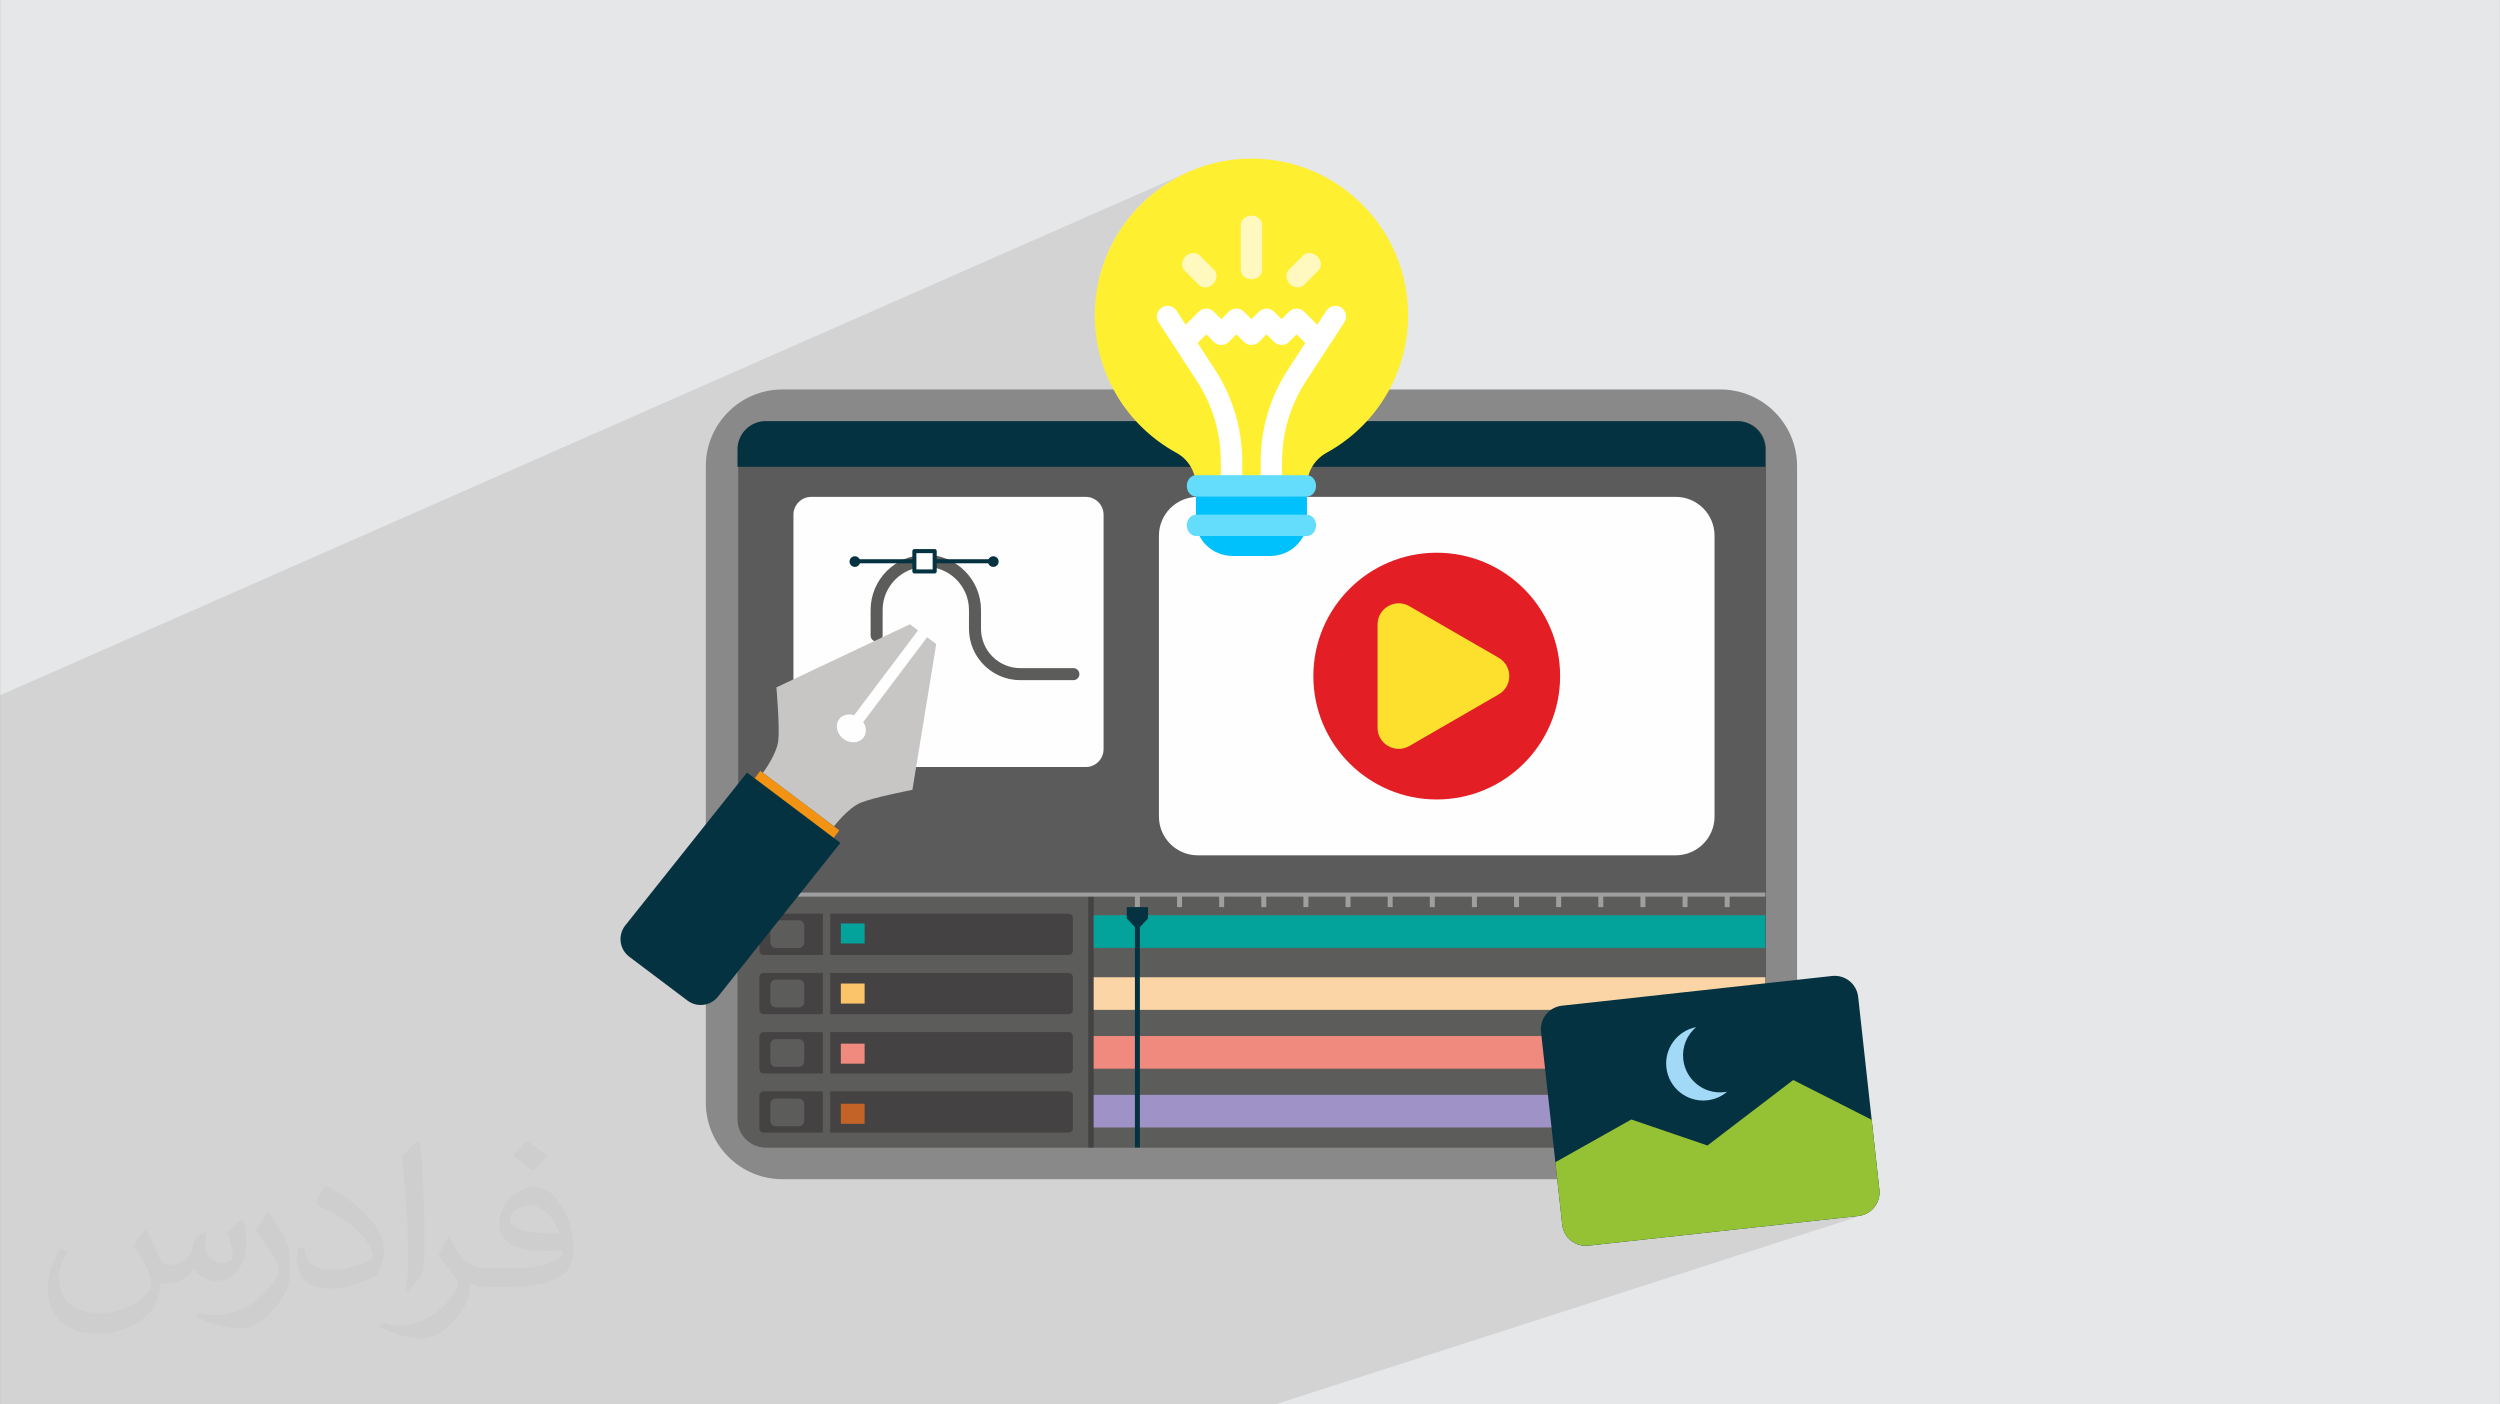 <?xml version="1.0" encoding="UTF-8"?>
<!DOCTYPE svg PUBLIC "-//W3C//DTD SVG 1.0//EN" "http://www.w3.org/TR/2001/REC-SVG-20010904/DTD/svg10.dtd">
<!-- Creator: CorelDRAW -->
<svg xmlns="http://www.w3.org/2000/svg" xml:space="preserve" width="3.708in" height="2.083in" version="1.0" style="shape-rendering:geometricPrecision; text-rendering:geometricPrecision; image-rendering:optimizeQuality; fill-rule:evenodd; clip-rule:evenodd"
viewBox="0 0 3708.33 2083.31"
 xmlns:xlink="http://www.w3.org/1999/xlink"
 xmlns:xodm="http://www.corel.com/coreldraw/odm/2003">
 <rect x="0" y="0" width="3708.33" height="2083.31" fill="#808080" stroke="none"/>
 <defs>
  <style type="text/css">
   <![CDATA[
    .fil0 {fill:#E6E7E8}
    .fil21 {fill:#A2D9F7;fill-rule:nonzero}
    .fil25 {fill:#00C1FB;fill-rule:nonzero}
    .fil9 {fill:#03A39C;fill-rule:nonzero}
    .fil7 {fill:#053240;fill-rule:nonzero}
    .fil8 {fill:#444242;fill-rule:nonzero}
    .fil4 {fill:#5B5B5B;fill-rule:nonzero}
    .fil6 {fill:#5C5C5B;fill-rule:nonzero}
    .fil26 {fill:#64DCFC;fill-rule:nonzero}
    .fil3 {fill:#898989;fill-rule:nonzero}
    .fil20 {fill:#95C134;fill-rule:nonzero}
    .fil14 {fill:#9F92C6;fill-rule:nonzero}
    .fil15 {fill:#A09F9F;fill-rule:nonzero}
    .fil12 {fill:#C46327;fill-rule:nonzero}
    .fil16 {fill:#C7C6C5;fill-rule:nonzero}
    .fil18 {fill:#E31E24;fill-rule:nonzero}
    .fil11 {fill:#F0897E;fill-rule:nonzero}
    .fil17 {fill:#F39314;fill-rule:nonzero}
    .fil10 {fill:#FBC46B;fill-rule:nonzero}
    .fil13 {fill:#FCD5A6;fill-rule:nonzero}
    .fil19 {fill:#FCE02D;fill-rule:nonzero}
    .fil5 {fill:#FEFEFE;fill-rule:nonzero}
    .fil22 {fill:#FFEF31;fill-rule:nonzero}
    .fil24 {fill:#FFF9BF;fill-rule:nonzero}
    .fil23 {fill:white;fill-rule:nonzero}
    .fil2 {fill:#373435;fill-opacity:0.031}
    .fil1 {fill:#2B2A29;fill-opacity:0.102}
   ]]>
  </style>
 </defs>
 <g id="Layer_x0020_1">
  <polygon class="fil0" points="0.05,0 3708.33,0 3708.33,2083.29 0.05,2083.29 "/>
  <path class="fil1" d="M0.05 1202.14l0 -7.24 0 -0.23 0 -0.64 0 -1.24 0 -17.97 0 -9.39 0 -17.79 0 -3.56 0 -1.04 0 -3.33 0 -14.84 0 -1.41 0 -5.24 0 -0.4 0 -3.09 0 -0.4 0 -39.54 0 -43.48 1768.07 -778.52 -10.35 4.59 -10.09 5.07 -9.8 5.53 -9.5 5.99 -9.19 6.43 -8.86 6.85 -8.52 7.25 -8.16 7.65 -7.79 8.03 -7.4 8.39 -7 8.74 -6.59 9.07 -6.15 9.39 -5.71 9.69 -5.25 9.98 -4.77 10.26 -4.28 10.53 -3.76 10.77 -3.24 11 -2.07 8.59 220.48 -95.63 2.98 -0.8 3.19 -0.28 3.19 0.28 2.98 0.8 2.69 1.26 2.34 1.67 1.93 2.03 1.46 2.33 0.92 2.57 0.32 2.76 0 66.96 -0.32 2.76 -0.38 1.05 66.4 -28.41 2.69 -0.61 2.8 -0.07 2.84 0.47 2.8 1.01 2.67 1.53 2.45 2.06 2.06 2.45 1.53 2.67 1.01 2.8 0.47 2.84 -0.07 2.8 -0.61 2.69 -1.17 2.47 -1.73 2.19 -21.41 21.41 -2.19 1.73 -2.47 1.17 -192.02 81.62 4.63 7.11 130.55 -55.41 -2.76 1.45 -2.48 2.02 -11.14 11.15 -62.85 26.65 6.96 6.96 1.03 0.84 115.94 -49.08 -2.76 1.45 -2.48 2.03 -11.15 11.15 -62.9 26.6 7.02 7.02 1.94 1.58 127.54 -53.83 -2.69 1.45 -2.39 1.99 -2.01 2.5 -13.61 20.88 -62.83 26.45 1.15 0.94 31.15 -13.11 8.34 8.34 62.35 -26.19 -62.35 26.19 4.52 4.52 -25.6 39.27 -2.45 3.83 -2.37 3.87 -2.3 3.91 -2.23 3.94 -2.15 3.98 -2.08 4.02 -2 4.05 -1.93 4.07 -1.85 4.11 -1.78 4.14 -1.7 4.17 -1.63 4.2 -1.54 4.22 -1.47 4.25 -1.39 4.28 -1.32 4.3 -1.24 4.31 -1.16 4.35 -0.66 2.67 65.98 0 633.68 0 1.01 0 8.39 0.85 7.82 2.43 7.08 3.85 6.17 5.1 5.09 6.17 3.85 7.09 2.43 7.83 0.85 8.41 0 949.2 40.34 -13.56 116.4 59.01 11.44 103.92 0.06 7.1 -1.31 6.76 -2.56 6.27 -3.7 5.63 -4.69 4.83 -5.57 3.87 -6.32 2.74 -872.26 281.04 -2.22 0 -83.83 0 -168.59 0 -81.56 0 -17.18 0 -28.12 0 -11.6 0 -59.99 0 -3.04 0 -0.94 0 -50.22 0 -5.12 0 -27.19 0 -0.93 0 -100.25 0 -22.12 0 -31.27 0 -3.68 0 -26.04 0 -22.41 0 -138.26 0 -93.44 0 -26.71 0 -188.29 0 -21.67 0 -52.57 0 -20.72 0 -63.81 0 -53.07 0 -7.44 0 -0.35 0 -7.09 0 -23.67 0 -11.56 0 -3.5 0 -6.44 0 -2.41 0 -45.63 0 -6.44 0 -2.57 0 -33.51 0 -11.95 0 -6.44 0 -2.74 0 -4.69 0 -21.62 0 -18.98 0 -6.45 0 -2.91 0 -23.42 0 -5.1 0 -1.06 0 -8.55 0 -0.4 0 -6.58 0 -4.44 0 -1.99 0 -3.09 0 -44.95 0 -6.44 0 -3.26 0 -18.06 0 -17.73 0 -6.17 0 -2.81 0 -5.92 0 -0.52 0 -3.44 0 -8.17 0 -21.03 0 -14 0 -1.32 0 -0.07 0 -6.44 0 -3.61 0 -16.78 0 -4.6 0 -1.31 0 -16.57 0 -2.36 0 0 -1.02 0 -1.91 0 -0.13 0 -0.31 0 -1.38 0 -8.34 0 -3.72 0 -4.2 0 -2.37 0 -1.45 0 -0.98 0 -5.27 0 -2.49 0 -2.85 0 -4.72 0 -0.15 0 -2.24 0 -1.53 0 -0.42 0 -1.12 0 -0.24 0 -0.13 0 -7.51 0 -6.13 0 -0.82 0 -0.48 0 -0.5 0 -1.43 0 -1.61 0 -7.32 0 -1.26 0 -1.42 0 -2.56 0 -2.32 0 -1.54 0 -2.43 0 -0.08 0 -1.61 0 -1.71 0 -4.31 0 -1.77 0 -3.79 0 -4.93 0 -0.19 0 -2.26 0 -1.76 0 -0.55 0 -0.68 0 -4.58 0 -0.69 0 -2 0 -3.57 0 -3.24 0 -1.26 0 -2.43 0 -0.04 0 -1.56 0 -0.53 0 -0.39 0 -5.15 0 -9.76 0 -0.51 0 -2.63 0 -0.22 0 -2.5 0 -5.63 0 -0.84 0 -10.43 0 -8.63 0 -3.85 0 -6.17 0 -4.25 0 -5.23 0 -1.73 0 -1.18 0 -4.33 0 -1.61 0 -6.26 0 -0.09 0 -0.31 0 -1.43 0 -6.16 0 -7.09 0 -0.23 0 -0.53 0 -11.57 0 -0.43 0 -10.46 0 -7.9 0 -3.91 0 -11.1 0 -5.19 0 -14.93 0 -0.41 0 -11.85 0 -15.63 0 -1.72 0 -10.53 0 -2.8 0 -14.64 0 -1.82 0 -8.12 0 -7.52 0 -6.99 0 -4.16 0 -3.68 0 -6.78 0 -0.33 0 -2.96 0 -30.2 0 -6.19 0 -2.76 0 -3.09 0 -3.57 0 -0.34 0 -5.09 0 -5.45 0 -11.21 0 -7.4 0 -8.37 0 -1 0 -2.39 0 -6.78 0 -2.32 0 -1.8 0 -4.97 0 -5.32 0 -0.03 0 -1.2 0 -2.26 0 -0.01 0 -0.01 0 -0.02 0 -0.02 0 -0.01 0 -0.02 0 -0.01 0 -0.02 0 -0.01 0 -0.02 0 -0.01 0 -0.06 0 -0.02 0 -0.02 0 -0.01 0 -0.02 0 -0.07 0 -0.02 0 -0.02 0 -0.02 0 -0.01 0 -0.02 0 -0.02 0 -0.01 0 -0.02 0 -2.76 0 -3.2 0 -4.42 0 -5.21 0 -0.23 0 -1.84 0 -1.82 0 -15.11 0 -22.76 0 -0.58 0 -0.23 0 -13.31 0 -0.54 0 -4.07 0 -0.39 0 -5.24 0 -1.12 0 -0.4 0 -2.05 0 -0.42 0 -5.69 0 -2.09 0 -0.83 0 -0.88 0 -2.31 0 -2.71 0 -2.3 0 -0.49 0 -0.01 0 -0.12 0 -1.01 0 -13.16 0 -2.84 0 -3.78 0 -4.58 0 -2.95 0 -2.35 0 -2.57 0 -1.21 0 -0.99 0 -0.76 0 -5.46 0 -1.48 0 -2.37 0 -0.59 0 -0.75 0 -7.84 0 -0.22 0 -1.6 0 -1.13 0 -2.74 0 -10.2 0 -2.98 0 -8.89 0 -1.47 0 -1.11 0 -0.02 0 -1.13 0 -1.61 0 -3.39 0 -1.36 0 -3.9 0 -2.76 0 -0.22 0 -8.55 0 -4.83 0 -5.61 0 -4.65 0 -0.61 0 -7.2 0 -25.12 0 -5.64 0 -3.61 0 -0.42 0 -6.39 0 -1.25 0 -1.37 0 -7.16 0 -4.76 0 -2.04 0 -0.54 0 -2.13 0 -7.21 0 -1.61 0 -5.2 0 -0.47 0 -1.11 0 -1.13 0 -6.97 0 -1.82 0 -5.28 0 -0.39 0 -1.1 0 -7.59 0 -0.49 0 -0.8 0 -1.13 0 -5.67 0 -1.1 0 -2.89 0 -3.04 0 -9.85 0 -1.1 0 -4.94 0 -2.54 0 -3.02 0 -4.4 0 -3.11 0.05 0.1zm1943.24 -577.37l50.76 -146.63 -50.76 146.63z"/>
  <path class="fil2" d="M216.34 1824.66c7.08,10.72 11.67,21.04 16.15,32.5 3.33,6.67 5.1,18.96 20.73,18.96 4.58,0 11.15,-1.35 16.98,-4.58 6.56,-3.44 11.56,-8.65 14.17,-16.55l6.25 -21.04 15.21 -7.5 1.04 1.04c-2.08,7.92 -2.59,15.52 -2.59,21.46 0,17.6 15.21,24.27 27.29,24.27 7.08,0 13.44,-3.44 13.44,-9.91 0,-8.33 -3.54,-22.5 -8.13,-35.21 7.08,-7.08 14.17,-14.17 22.29,-19.9l1.25 0.63c3.54,15 5.52,29.79 5.52,39.69 0,9.68 -4.28,20.42 -7.81,27.4 -7.29,13.75 -20.21,24.69 -35.83,24.69 -11.87,0 -25.1,-5.94 -34.17,-16.98l-0.52 0c-8.54,10.63 -21.77,20.21 -42.92,20.21l-6.56 0c-1.04,13.96 -4.06,23.85 -8.65,32.71 -12.6,24.58 -50,41.98 -85.21,41.98 -48.96,0 -73.54,-28.23 -73.54,-65.83 0,-23.22 7.6,-44.79 19.27,-60.1l9.57 3.96c-7.29,13.96 -12.19,27.08 -12.19,40 0,35.21 28.65,51.98 61.67,51.98 30.63,0 68.54,-19.48 75.42,-42.08 -2.59,-24.69 -11.87,-36.24 -26.04,-58.75 4.28,-7.5 9.8,-15 16.67,-23.02l1.25 0 0 0 0 0 -0.01 -0.04 -0 0.02zm564.67 -132.5c10.31,6.46 20.42,14.06 30.31,22.81 -5.52,7.81 -12.4,14.9 -20.94,21.15 -9.91,-8.02 -19.79,-14.9 -29.91,-22.19 6.87,-7.71 13.65,-15.1 20.52,-21.77l0 0 0 0 0 0 0 0 0 0 0.01 0 0 -0zm5.31 96.25c-16.67,0 -30.31,10.94 -30.31,19.06 0,17.41 33.33,22.81 73.23,22.59 -5,-20.42 -22.5,-41.67 -42.92,-41.67l0 0.01 0.01 0.01zm-37.41 93.13c21.67,0 40.63,-0.63 55.1,-4.28 16.15,-4.06 29.79,-12.19 29.79,-17.81 0,-1.46 0,-3.22 -0.52,-4.69 -9.06,0.83 -19.48,0.83 -28.54,0.83 -29.37,0 -51.87,-6.67 -60.73,-23.13 -2.19,-4.58 -3.74,-9.68 -3.74,-15.52 0,-15.94 6.87,-31.46 18.96,-42.19 10.09,-8.85 21.25,-14.37 32.6,-14.37 20.52,0 36.87,16.46 48.33,42.4 6.25,14.17 10.52,30.52 10.52,51.14 0,13.75 -3.74,25.31 -12.29,33.85 -15.94,15.42 -45.31,21.25 -90.31,21.25l-20.42 0 0 0 -5.31 0c-11.15,0 -19.17,-1.98 -25.52,-6.87l-1.04 0c0.31,2.59 0.52,5.1 0.52,7.5 0,10.09 -3.33,23.02 -10.09,33.33 -20,29.68 -41.67,42.59 -60.42,42.59 -18.96,0 -42.19,-7.29 -63.13,-16.78l3.74 -7.29c6.77,2.81 16.15,4.69 29.06,4.69 33.85,0 78.33,-32.5 83.85,-64.27 -1.25,-2.59 -3.54,-6.04 -6.77,-9.68 -9.91,-11.77 -16.15,-21.56 -21.98,-31.87 5,-9.91 9.57,-17.81 13.85,-25l1.77 -0.21c14.48,29.48 27.6,46.35 56.87,46.35l4.58 0 0 0 21.25 0 0 0 0 0 0 0 0 0 0 0 0.04 0 -0.01 0zm-146.67 31.15c2.5,-13.54 2.7,-28.74 2.7,-42.92l0 -21.04c0,-39.27 -5,-96.35 -9.06,-133.54 7.08,-7.6 16.98,-16.55 24.79,-22.59l2.3 0.63c5.31,46.77 6.56,100.94 6.56,151.04 0,13.13 -0.52,25.94 -1.77,35.31 -0.73,11.87 -7.6,20.83 -22.29,34.58l-3.22 -1.46 0.01 0zm-150.93 -61.98c0.73,18.44 9.8,32.92 41.46,32.92 19.69,0 36.35,-5.1 54.79,-13.85 3.33,-1.46 5.1,-3.44 5.1,-5.1 0,-11.56 -8.85,-26.87 -23.74,-40.83 -14.48,-13.13 -33.65,-24.69 -51.56,-32.4 -6.15,-2.59 -8.13,-5.31 -8.13,-7.92 0,-5.31 7.08,-16.46 12.92,-24.48l1.98 -0.21c20.52,10.72 43.44,26.67 60.42,44.37 15.42,16.35 25,32.92 25,50.94 0,13.33 -4.06,25.83 -10.63,37.5 -22.5,11.35 -46.46,20 -70.2,20 -28.85,0 -48.54,-13.54 -48.54,-45.31 0,-3.44 0,-8.74 1.25,-15.63l9.91 0 0 0 0 0 0 0 0 0 0 0 -0.01 0 -0.01 0zm-52.19 -52.4l17.92 28.96c6.56,10.72 12.71,22.41 12.71,40.83l0 23.54c0,19.06 -12.19,39.48 -31.87,59.69 -15.42,13.65 -29.06,19.48 -41.67,19.48 -18.75,0 -40.21,-5.83 -65,-16.46l2.81 -7.29c7.81,2.08 16.87,3.85 28.02,3.85 35.63,-0.21 72.08,-26.25 88.74,-58.01 1.98,-3.65 2.7,-7.08 2.7,-9.48 0,-3.65 -1.98,-7.71 -3.54,-11.35 -9.06,-17.07 -19.17,-32.71 -30.31,-47.19 5.83,-9.17 11.67,-18.02 18.02,-26.77l1.46 0.21 0 0 0 0 0 0 0 0 0 0 -0.01 0 0.02 0.01z"/>
  <path class="fil3" d="M1046.92 1635.47l0 -943.94c0,-62.85 50.94,-113.79 113.78,-113.79l1391.21 0c62.83,0 113.79,50.94 113.79,113.78l0 943.96c0,62.85 -50.95,113.78 -113.79,113.78l-1391.21 0c-62.83,0 -113.78,-50.94 -113.78,-113.79l0 -0z"/>
  <path class="fil4" d="M2619.64 666.49l0 994.06c0,23 -18.68,41.67 -41.67,41.67l-1441.31 0c-23.04,0 -41.72,-18.68 -41.72,-41.67l0 -994.06c0,-23.04 18.68,-41.72 41.72,-41.72l1441.31 0c23,0 41.67,18.68 41.67,41.72z"/>
  <path class="fil5" d="M1610.46 1137.83l-407.07 0c-14.63,0 -26.5,-11.86 -26.5,-26.5l0 -347.77c0,-14.64 11.87,-26.5 26.5,-26.5l407.07 0c14.64,0 26.5,11.86 26.5,26.5l0 347.77c0,14.64 -11.86,26.5 -26.5,26.5z"/>
  <path class="fil5" d="M2485.69 1268.79l-709.03 0c-31.81,0 -57.6,-25.78 -57.6,-57.6l0 -416.53c0,-31.81 25.78,-57.6 57.6,-57.6l709.03 0c31.8,0 57.59,25.79 57.59,57.6l0 416.53c0,31.81 -25.79,57.6 -57.59,57.6z"/>
  <path class="fil6" d="M2618.64 1327.05l0 333.48c0,23 -18.68,41.67 -41.68,41.67l-1441.31 0c-23.04,0 -41.72,-18.68 -41.72,-41.67l0 -333.48 1524.71 0 0.01 0z"/>
  <path class="fil7" d="M2618.64 666.49l0 26.02 -1524.71 0 0 -26.02c0,-23.04 18.68,-41.72 41.72,-41.72l1441.31 0c23,0 41.68,18.68 41.68,41.72l-0.01 0z"/>
  <path class="fil8" d="M1132.64 1355.37l87.86 0 0 61.24 -87.86 0c-3.44,0 -6.21,-2.78 -6.21,-6.21l0 -48.82c0,-3.44 2.78,-6.21 6.21,-6.21l0 -0z"/>
  <path class="fil8" d="M1591.37 1361.58l0 48.82c0,3.44 -2.78,6.21 -6.21,6.21l-353.62 0 0 -61.24 353.62 0c3.44,0 6.21,2.78 6.21,6.21l0 0z"/>
  <path class="fil8" d="M1132.64 1443.23l87.86 0 0 61.24 -87.86 0c-3.44,0 -6.21,-2.81 -6.21,-6.26l0 -48.78c0,-3.43 2.78,-6.21 6.21,-6.21l0 0.01z"/>
  <path class="fil8" d="M1591.37 1449.44l0 48.78c0,3.44 -2.78,6.26 -6.21,6.26l-353.62 0 0 -61.24 353.62 0c3.44,0 6.21,2.78 6.21,6.21l0 -0.01z"/>
  <path class="fil8" d="M1132.64 1531.05l87.86 0 0 61.23 -87.86 0c-3.44,0 -6.21,-2.78 -6.21,-6.21l0 -48.82c0,-3.43 2.78,-6.21 6.21,-6.21l0 0.01z"/>
  <path class="fil8" d="M1591.37 1537.26l0 48.82c0,3.44 -2.78,6.21 -6.21,6.21l-353.62 0 0 -61.23 353.62 0c3.44,0 6.21,2.78 6.21,6.21l0 -0.01z"/>
  <path class="fil8" d="M1132.64 1618.91l87.86 0 0 61.24 -87.86 0c-3.44,0 -6.21,-2.82 -6.21,-6.26l0 -48.77c0,-3.44 2.78,-6.21 6.21,-6.21z"/>
  <path class="fil8" d="M1591.37 1625.12l0 48.77c0,3.44 -2.78,6.26 -6.21,6.26l-353.62 0 0 -61.24 353.62 0c3.44,0 6.21,2.78 6.21,6.21z"/>
  <path class="fil6" d="M1184.74 1406.24l-34.02 0c-4.52,0 -8.18,-3.67 -8.18,-8.18l0 -24.76c0,-4.52 3.67,-8.17 8.18,-8.17l34.02 0c4.53,0 8.19,3.66 8.19,8.17l0 24.76c0,4.52 -3.67,8.18 -8.19,8.18z"/>
  <path class="fil6" d="M1184.74 1494.4l-34.02 0c-4.52,0 -8.18,-3.67 -8.18,-8.19l0 -24.75c0,-4.53 3.67,-8.19 8.18,-8.19l34.02 0c4.53,0 8.19,3.67 8.19,8.19l0 24.75c0,4.53 -3.67,8.19 -8.19,8.19z"/>
  <path class="fil6" d="M1184.74 1582.55l-34.02 0c-4.52,0 -8.18,-3.67 -8.18,-8.18l0 -24.75c0,-4.53 3.67,-8.19 8.18,-8.19l34.02 0c4.53,0 8.19,3.67 8.19,8.19l0 24.75c0,4.52 -3.67,8.18 -8.19,8.18z"/>
  <path class="fil6" d="M1184.74 1670.7l-34.02 0c-4.52,0 -8.18,-3.66 -8.18,-8.18l0 -24.76c0,-4.52 3.67,-8.17 8.18,-8.17l34.02 0c4.53,0 8.19,3.66 8.19,8.17l0 24.76c0,4.53 -3.67,8.18 -8.19,8.18z"/>
  <polygon class="fil9" points="1282.47,1399.56 1247.2,1399.56 1247.2,1369.83 1282.47,1369.83 "/>
  <polygon class="fil10" points="1282.47,1488.72 1247.2,1488.72 1247.2,1458.98 1282.47,1458.98 "/>
  <polygon class="fil11" points="1282.47,1577.88 1247.2,1577.88 1247.2,1548.16 1282.47,1548.16 "/>
  <polygon class="fil12" points="1282.47,1667.04 1247.2,1667.04 1247.2,1637.31 1282.47,1637.31 "/>
  <polygon class="fil8" points="1622.3,1702.22 1614.24,1702.22 1614.24,1327.05 1622.3,1327.05 "/>
  <polygon class="fil9" points="2618.64,1406.1 1622.3,1406.1 1622.3,1357.73 2618.64,1357.73 "/>
  <polygon class="fil13" points="2618.64,1498.04 1622.3,1498.04 1622.3,1449.67 2618.64,1449.67 "/>
  <polygon class="fil11" points="2618.64,1585.27 1622.3,1585.27 1622.3,1536.89 2618.64,1536.89 "/>
  <polygon class="fil14" points="2618.64,1672.51 1622.3,1672.51 1622.3,1624.12 2618.64,1624.12 "/>
  <polygon class="fil15" points="1690.84,1345.63 1683.44,1345.63 1683.44,1327.05 1690.84,1327.05 "/>
  <polygon class="fil15" points="1753.33,1345.63 1745.93,1345.63 1745.93,1327.05 1753.33,1327.05 "/>
  <polygon class="fil15" points="1815.82,1345.63 1808.43,1345.63 1808.43,1327.05 1815.82,1327.05 "/>
  <polygon class="fil15" points="1878.31,1345.63 1870.92,1345.63 1870.92,1327.05 1878.31,1327.05 "/>
  <polygon class="fil15" points="1940.8,1345.63 1933.41,1345.63 1933.41,1327.05 1940.8,1327.05 "/>
  <polygon class="fil15" points="2003.29,1345.63 1995.9,1345.63 1995.9,1327.05 2003.29,1327.05 "/>
  <polygon class="fil15" points="2065.77,1345.63 2058.39,1345.63 2058.39,1327.05 2065.77,1327.05 "/>
  <polygon class="fil15" points="2128.27,1345.63 2120.88,1345.63 2120.88,1327.05 2128.27,1327.05 "/>
  <polygon class="fil15" points="2190.76,1345.63 2183.37,1345.63 2183.37,1327.05 2190.76,1327.05 "/>
  <polygon class="fil15" points="2253.25,1345.63 2245.86,1345.63 2245.86,1327.05 2253.25,1327.05 "/>
  <polygon class="fil15" points="2315.74,1345.63 2308.35,1345.63 2308.35,1327.05 2315.74,1327.05 "/>
  <polygon class="fil15" points="2378.23,1345.63 2370.84,1345.63 2370.84,1327.05 2378.23,1327.05 "/>
  <polygon class="fil15" points="2440.72,1345.63 2433.33,1345.63 2433.33,1327.05 2440.72,1327.05 "/>
  <polygon class="fil15" points="2503.21,1345.63 2495.83,1345.63 2495.83,1327.05 2503.21,1327.05 "/>
  <polygon class="fil15" points="2565.7,1345.63 2558.32,1345.63 2558.32,1327.05 2565.7,1327.05 "/>
  <polygon class="fil7" points="1687.13,1345.63 1671.35,1345.63 1671.35,1362.44 1683.44,1375.21 1683.44,1702.22 1690.84,1702.22 1690.84,1375.21 1702.93,1362.44 1702.93,1345.63 "/>
  <path class="fil6" d="M1592.14 1008.97l-78.7 0c-41.99,0 -76.16,-34.16 -76.16,-76.16l0 -27.91c0,-35.31 -28.72,-64.03 -64.03,-64.03 -35.3,0 -64.03,28.72 -64.03,64.03l0 37.82c0,4.94 -4,8.93 -8.93,8.93 -4.94,0 -8.93,-4 -8.93,-8.93l0 -37.82c0,-45.17 36.74,-81.89 81.89,-81.89 45.16,0 81.9,36.74 81.9,81.89l0 27.91c0,32.15 26.15,58.31 58.3,58.31l78.7 0c4.93,0 8.93,4 8.93,8.93 0,4.94 -4.01,8.93 -8.93,8.93l-0 -0.01z"/>
  <polygon class="fil7" points="1269.61,835.6 1473.09,835.6 1473.09,829.57 1269.61,829.57 "/>
  <path class="fil7" d="M1481.29 833.06c0,4.36 -3.54,7.89 -7.89,7.89 -4.37,0 -7.89,-3.54 -7.89,-7.89 0,-4.37 3.54,-7.89 7.89,-7.89 4.36,0 7.89,3.52 7.89,7.89z"/>
  <path class="fil7" d="M1275.91 833.06c0,4.36 -3.54,7.89 -7.89,7.89 -4.36,0 -7.89,-3.54 -7.89,-7.89 0,-4.37 3.54,-7.89 7.89,-7.89 4.37,0 7.89,3.52 7.89,7.89z"/>
  <polygon class="fil5" points="1386.42,847.66 1356.27,847.66 1356.27,817.51 1386.42,817.51 "/>
  <path class="fil7" d="M1386.42 847.66l0 -3.02 -27.12 0 0 -24.12 24.11 0 0 27.13 3.02 0 0 -3.02 0 3.02 3.02 0 0 -30.15c0,-0.79 -0.32,-1.56 -0.88,-2.13 -0.56,-0.56 -1.34,-0.88 -2.13,-0.88l-30.13 0c-0.79,0 -1.56,0.33 -2.13,0.88 -0.57,0.56 -0.88,1.34 -0.88,2.13l0 30.15c0,0.79 0.32,1.57 0.88,2.13 0.56,0.56 1.33,0.88 2.13,0.88l30.13 0c0.79,0 1.57,-0.33 2.13,-0.88 0.56,-0.56 0.88,-1.34 0.88,-2.13l-3.02 0 0 0z"/>
  <polygon class="fil15" points="1093.93,1330.07 2618.64,1330.07 2618.64,1324.04 1093.93,1324.04 "/>
  <path class="fil16" d="M1388.69 955.46l-13.49 -10.17 -94.78 125.84c4.9,7.31 5.39,16.42 0.46,22.98 -6.48,8.61 -19.83,9.5 -29.83,1.96 -9.98,-7.52 -12.83,-20.6 -6.34,-29.2 4.94,-6.55 13.83,-8.59 22.21,-5.9l94.79 -125.84 -12.06 -9.08 -198.02 93.61c0,0 5.05,57.88 2.82,78.64 -2.22,20.77 -22.81,48.1 -22.81,48.1l51.41 38.73 2.61 1.95 51.41 38.73c0,0 20.6,-27.33 39.94,-35.19 19.35,-7.86 76.37,-18.98 76.37,-18.98l35.32 -216.17 -0.02 0z"/>
  <polygon class="fil17" points="1228.3,1253.84 1111.12,1165.58 1127.77,1143.48 1244.96,1231.75 "/>
  <path class="fil7" d="M1019.67 1484.25l-86.29 -65c-14.42,-10.88 -17.31,-31.38 -6.44,-45.81l181.06 -227.41 138.54 104.36 -181.07 227.41c-10.87,14.43 -31.38,17.31 -45.8,6.45l0 0z"/>
  <path class="fil18" d="M2314.2 1002.94c0,-101.09 -81.94,-183.03 -183.03,-183.03 -101.08,0 -183.03,81.94 -183.03,183.03 0,101.08 81.94,183.01 183.03,183.01 101.09,0 183.03,-81.93 183.03,-183.01z"/>
  <path class="fil19" d="M2223.09 975.76l-132.65 -76.59c-20.91,-12.08 -47.05,3.02 -47.05,27.16l0 153.18c0,24.15 26.14,39.24 47.05,27.16l132.65 -76.59c20.92,-12.08 20.92,-42.26 0,-54.34l0 0.01z"/>
  <path class="fil7" d="M2717.65 1447.78l-400.78 44.09c-19.25,2.11 -33.13,19.44 -31.02,38.68l31.49 286.26c2.11,19.26 19.44,33.13 38.68,31.03l400.77 -44.09c19.25,-2.11 33.14,-19.44 31.03,-38.68l-31.49 -286.27c-2.11,-19.25 -19.44,-33.13 -38.68,-31.02l-0 -0z"/>
  <path class="fil20" d="M2356.03 1847.82l400.77 -44.09c19.25,-2.11 33.14,-19.44 31.03,-38.68l-11.44 -103.92 -116.4 -59.01 -127.26 97.14 -112.9 -38.6 -112.69 63.4 10.2 92.72c2.11,19.26 19.44,33.13 38.68,31.03l0 -0z"/>
  <path class="fil21" d="M2515.89 1523.7c-27.77,5.4 -47.21,31.3 -44.06,59.93 3.33,30.15 30.46,51.91 60.62,48.59 11.35,-1.25 21.5,-5.87 29.58,-12.75 -1.49,0.29 -3.01,0.52 -4.54,0.69 -30.16,3.31 -57.29,-18.45 -60.62,-48.59 -2.07,-18.82 5.62,-36.46 19.02,-47.87z"/>
  <path class="fil22" d="M1967.81 671.62c-17.97,9.85 -29.15,28.67 -29.15,49.15l0 0 -164.71 0c0,-20.39 -11.04,-39.26 -28.93,-49.04 -72.65,-39.7 -121.77,-117.07 -121.11,-205.85 0.95,-127.94 106.8,-231.89 234.74,-230.63 127.27,1.25 230.06,104.82 230.06,232.4 0,87.94 -48.85,164.49 -120.9,203.95l0 0 0 0.01z"/>
  <path class="fil23" d="M1994.04 478.14l-56.89 87.28c-23.17,35.57 -35.43,76.81 -35.43,119.26l0 29.44c0,8.75 -7.09,15.84 -15.84,15.84 -8.75,0 -15.84,-7.09 -15.84,-15.84l0 -29.44c0,-48.61 14.03,-95.83 40.57,-136.57l25.6 -39.27 -12.86 -12.85 -11.14 11.14c-6.19,6.19 -16.22,6.19 -22.41,0l-11.14 -11.14 -11.15 11.14c-6.19,6.19 -16.22,6.19 -22.41,0l-11.15 -11.14 -11.14 11.14c-6.19,6.19 -16.22,6.19 -22.41,0l-11.14 -11.14 -12.85 12.85 25.6 39.27c26.54,40.73 40.57,87.95 40.57,136.57l0 29.44c0,8.75 -7.09,15.84 -15.84,15.84 -8.75,0 -15.84,-7.09 -15.84,-15.84l0 -29.44c0,-42.45 -12.25,-83.7 -35.43,-119.26l-56.89 -87.28c-4.78,-7.33 -2.7,-17.15 4.63,-21.92 7.33,-4.79 17.15,-2.71 21.92,4.63l13.61 20.88 19.34 -19.34c6.19,-6.19 16.22,-6.19 22.41,0l11.15 11.15 11.14 -11.15c6.19,-6.19 16.22,-6.19 22.41,0l11.14 11.15 11.14 -11.15c6.19,-6.19 16.22,-6.19 22.41,0l11.14 11.15 11.15 -11.15c6.19,-6.19 16.22,-6.18 22.41,0l19.34 19.34 13.61 -20.88c4.78,-7.33 14.59,-9.41 21.92,-4.63 7.33,4.78 9.41,14.59 4.63,21.92l0 0 -0.02 0z"/>
  <path class="fil24" d="M1872.15 400.56l0 -66.96c0,-7.58 -7.09,-13.72 -15.84,-13.72 -8.75,0 -15.84,6.15 -15.84,13.72l0 66.96c0,7.58 7.09,13.72 15.84,13.72 8.75,0 15.84,-6.15 15.84,-13.72zm-93.73 22.12l-21.41 -21.41c-5.36,-5.36 -4.69,-14.72 1.5,-20.91 6.19,-6.19 15.55,-6.86 20.91,-1.5l21.41 21.41c5.36,5.36 4.69,14.72 -1.5,20.91 -6.19,6.19 -15.55,6.86 -20.91,1.5zm154.76 -43.82l-21.41 21.41c-5.36,5.36 -4.69,14.72 1.5,20.91 6.19,6.19 15.55,6.86 20.91,1.5l21.41 -21.41c5.36,-5.36 4.69,-14.72 -1.5,-20.91 -6.19,-6.19 -15.54,-6.86 -20.91,-1.5z"/>
  <path class="fil25" d="M1883.75 824.76l-7.79 0 -47.11 0c-30.33,0 -54.9,-23.28 -54.9,-52l0 -51.99 47.11 0 10.44 0 107.16 0 0 51.99c0,28.3 -23.88,51.32 -53.58,51.98l-0.04 0 -0.04 0 -0.04 0 -0.04 0 -0.04 0 -0.04 0 -0.04 0 -0.04 0 -0.04 0 -0.04 0 -0.04 0 -0.17 0 -0.04 0 -0.04 0 -0.04 0 -0.04 0 -0.2 0 -0.04 0 -0.04 0 -0.04 0 -0.04 0 -0.04 0 -0.04 0 -0.04 0 -0.04 0 -0.05 0.02z"/>
  <path class="fil26" d="M1821.28 704.94l13.9 0 103.25 0c7.58,0 13.73,7.09 13.73,15.84 0,8.75 -6.15,15.84 -13.73,15.84l-103.25 0 -13.9 0 -47.11 0c-7.58,0 -13.73,-7.09 -13.73,-15.84 0,-8.75 6.15,-15.84 13.73,-15.84l47.11 0zm0 58.51l-47.11 0c-7.58,0 -13.73,7.1 -13.73,15.84 0,8.75 6.15,15.84 13.73,15.84l47.11 0 13.9 0 103.25 0c7.58,0 13.73,-7.09 13.73,-15.84 0,-8.74 -6.15,-15.84 -13.73,-15.84l-103.25 0 -13.9 0z"/>
 </g>
</svg>
